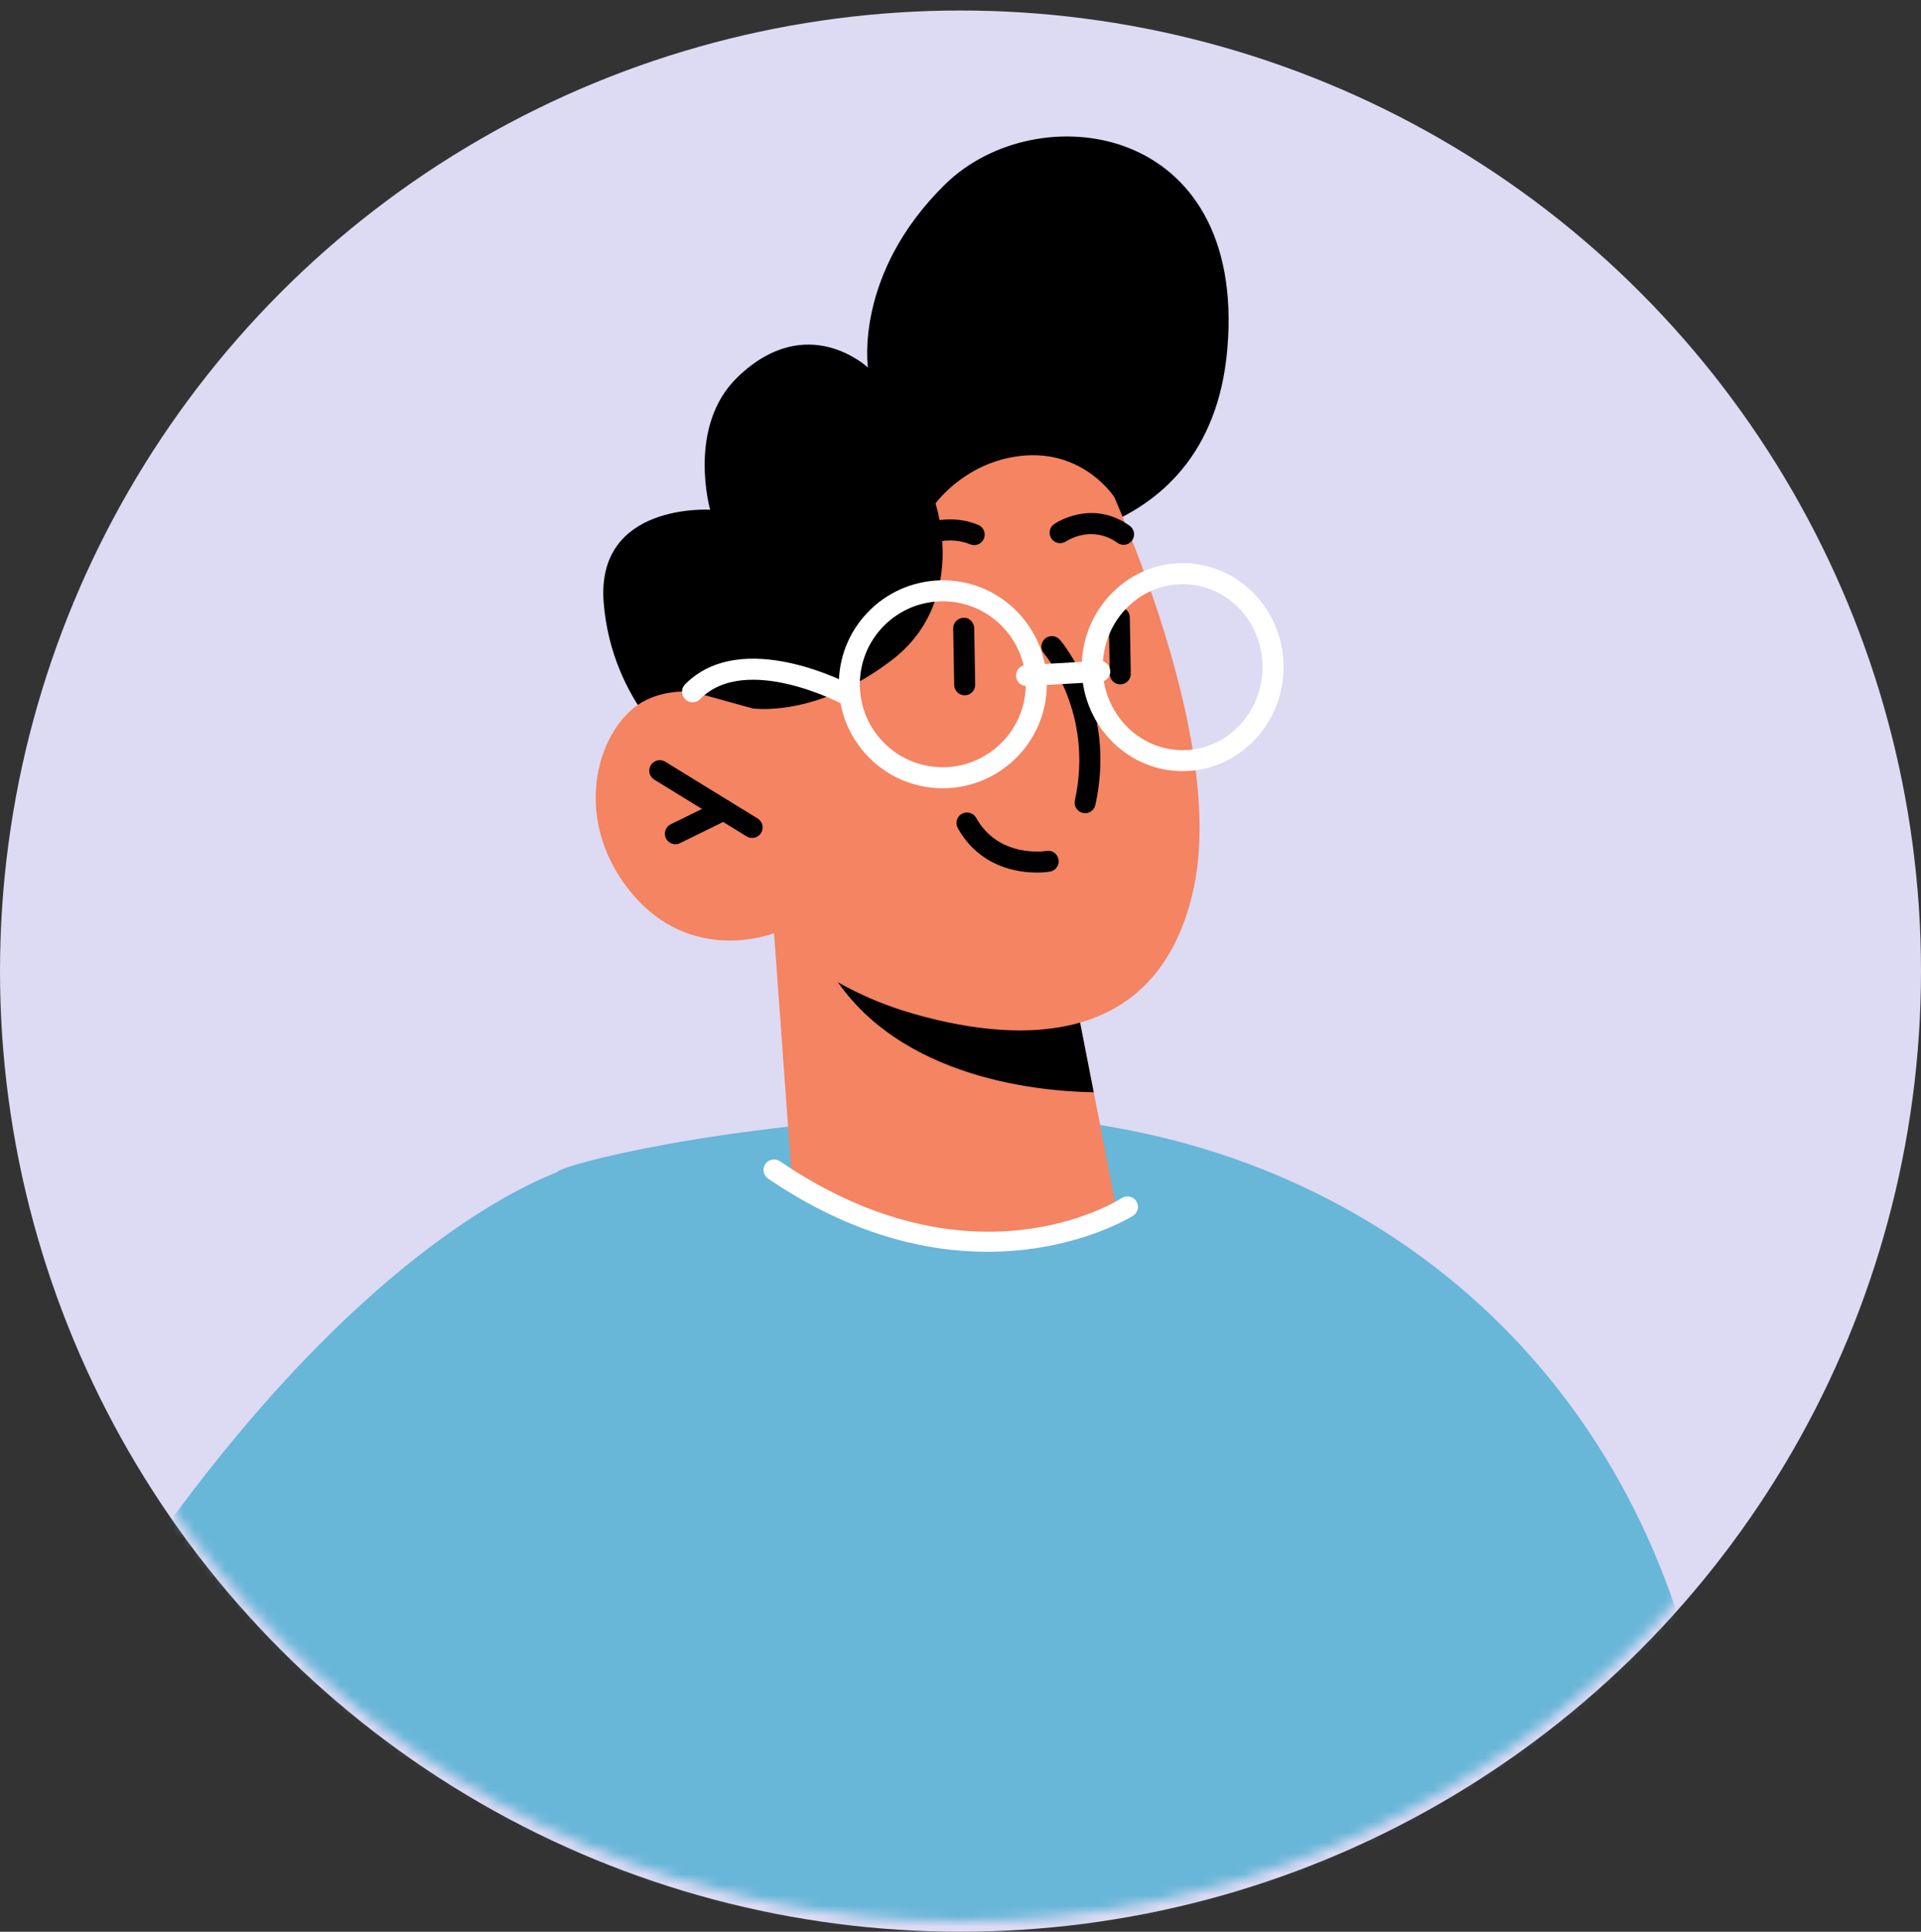 <?xml version="1.0" encoding="UTF-8"?>
<svg xmlns="http://www.w3.org/2000/svg" width="183" height="184" viewBox="0 0 183 184" fill="none">
  <rect x="0" y="0" width="183" height="184" fill="#333333" stroke="none"/>
  <circle cx="91.5" cy="92.5" r="91.5" fill="#DDDAF3"></circle>
  <mask id="mask0_288_25803" style="mask-type:alpha" maskUnits="userSpaceOnUse" x="0" y="0" width="183" height="183">
    <circle cx="91.5" cy="91.5" r="91.5" fill="#DDDAF3"></circle>
  </mask>
  <g mask="url(#mask0_288_25803)">
    <path d="M160.085 154.667C159.884 154.907 159.684 155.127 159.464 155.347C159.184 155.648 158.884 155.948 158.603 156.228C141.671 173.521 118.054 184.268 91.915 184.268C87.872 184.268 83.849 184.008 79.946 183.528C79.906 183.508 79.886 183.508 79.846 183.508C70.239 182.247 61.073 179.545 52.606 175.602C53.407 141.798 53.067 112.216 53.067 111.656C53.387 110.955 69.038 106.932 89.874 106.252C122.659 105.211 150.357 123.704 160.085 154.667Z" fill="#68B6D8"></path>
    <path d="M79.947 183.527C79.906 183.507 79.886 183.507 79.846 183.507C70.239 182.246 61.073 179.545 52.607 175.602C51.906 175.281 51.206 174.941 50.505 174.601C36.715 167.776 24.866 157.609 16 145.18C33.973 120.542 48.664 113.356 53.067 111.655C53.968 111.295 54.428 111.175 54.428 111.175L79.947 183.527Z" fill="#68B6D8"></path>
    <path d="M94.048 51.94C94.048 51.94 115.216 53.483 116.925 33.189C118.744 11.581 98.774 9.007 90.053 17.541C81.333 26.078 82.684 35.014 82.684 35.014C82.684 35.014 76.892 29.524 70.263 35.923C65.397 40.618 67.649 48.552 67.649 48.552C67.649 48.552 56.729 47.857 57.51 57.428C58.29 66.999 64.995 72.015 64.995 72.015L94.048 51.94Z" fill="black"></path>
    <path d="M73.737 88.881L75.376 111.455C75.376 111.455 79.92 117.65 93.204 117.764C103.099 117.85 106.395 115.374 106.395 115.374L104.193 104.04L102.032 92.988L77.804 89.473L73.737 88.881Z" fill="#F48462"></path>
    <path d="M77.8 89.476C77.902 90.088 78.188 90.799 78.614 91.606C84.485 102.516 98.471 103.945 104.189 104.041L102.027 92.989L77.8 89.476Z" fill="black"></path>
    <path d="M103.325 41.166C103.325 41.166 117.229 68.61 113.701 84.673C110.172 100.739 95.624 99.072 86.829 96.506C78.035 93.942 73.732 88.882 73.732 88.882C73.732 88.882 65.836 92.073 60.024 84.892C54.212 77.712 57.036 68.924 61.521 66.692C66.006 64.459 71.662 67.467 71.662 67.467L66.911 59.531C66.911 59.531 82.568 16.938 103.325 41.166Z" fill="#F48462"></path>
    <path d="M71.65 79.815C71.472 79.815 71.29 79.769 71.127 79.667L62.327 74.261C61.857 73.971 61.709 73.356 61.997 72.884C62.287 72.414 62.904 72.264 63.374 72.556L72.174 77.962C72.644 78.252 72.793 78.866 72.502 79.339C72.314 79.645 71.986 79.815 71.65 79.815Z" fill="black"></path>
    <path d="M64.34 80.412C63.969 80.412 63.615 80.205 63.441 79.853C63.197 79.357 63.401 78.756 63.899 78.512L68.503 76.252C68.999 76.012 69.597 76.216 69.842 76.711C70.084 77.207 69.882 77.808 69.383 78.052L64.78 80.311C64.638 80.379 64.488 80.412 64.34 80.412Z" fill="black"></path>
    <path d="M107.035 51.894C106.835 51.894 106.633 51.834 106.457 51.708C103.993 49.958 101.652 51.502 101.553 51.57C101.095 51.874 100.475 51.76 100.164 51.305C99.854 50.851 99.966 50.233 100.419 49.92C100.563 49.82 103.991 47.503 107.616 50.078C108.066 50.397 108.172 51.023 107.852 51.474C107.656 51.748 107.35 51.894 107.035 51.894Z" fill="black"></path>
    <path d="M103.373 77.458C103.301 77.458 103.229 77.45 103.157 77.434C102.617 77.314 102.277 76.781 102.395 76.241C104.236 67.885 99.499 62.301 99.451 62.245C99.088 61.828 99.134 61.196 99.551 60.834C99.969 60.471 100.597 60.517 100.964 60.936C101.186 61.192 106.406 67.346 104.35 76.671C104.246 77.139 103.832 77.458 103.373 77.458Z" fill="black"></path>
    <path d="M106.72 65.188C106.176 65.188 105.729 64.752 105.719 64.205L105.625 58.823C105.615 58.271 106.055 57.815 106.608 57.805C107.186 57.867 107.617 58.235 107.627 58.787L107.721 64.167C107.731 64.72 107.29 65.176 106.738 65.186C106.732 65.188 106.726 65.188 106.72 65.188Z" fill="black"></path>
    <path d="M91.9 66.228C91.355 66.228 90.909 65.792 90.899 65.245L90.805 59.865C90.795 59.313 91.235 58.857 91.788 58.847C92.302 58.785 92.796 59.277 92.806 59.829L92.9 65.209C92.91 65.762 92.47 66.218 91.918 66.228C91.912 66.228 91.906 66.228 91.9 66.228Z" fill="black"></path>
    <path d="M106.167 47.37C106.167 47.37 103.387 43.011 97.751 43.381C92.117 43.752 89.117 47.957 89.117 47.957C89.117 47.957 92.275 57.259 84.984 62.853C77.693 68.448 71.664 67.469 71.664 67.469L65.966 65.892L61.303 58.072L76.114 39.589L96.114 27.102L107.41 35.954L106.167 47.37Z" fill="black"></path>
    <path d="M98.778 83.112C96.89 83.112 93.32 82.578 91.244 78.879C90.974 78.399 91.146 77.788 91.626 77.516C92.111 77.248 92.717 77.418 92.989 77.9C95.145 81.739 99.506 81.081 99.69 81.051C100.235 80.951 100.749 81.331 100.839 81.873C100.929 82.418 100.565 82.932 100.02 83.024C99.956 83.036 99.484 83.112 98.778 83.112Z" fill="black"></path>
    <path d="M112.655 73.45C112.575 73.45 112.495 73.45 112.415 73.448C107.115 73.316 102.914 68.764 103.052 63.307C103.118 60.669 104.177 58.209 106.03 56.386C107.894 54.554 110.339 53.569 112.911 53.644C118.211 53.776 122.412 58.327 122.274 63.787C122.208 66.425 121.149 68.883 119.296 70.706C117.491 72.479 115.141 73.45 112.655 73.45ZM112.673 55.641C110.716 55.641 108.862 56.408 107.433 57.811C105.95 59.268 105.106 61.237 105.052 63.357C104.942 67.712 108.268 71.34 112.465 71.447C114.504 71.52 116.42 70.728 117.891 69.279C119.374 67.822 120.219 65.852 120.271 63.735C120.381 59.378 117.054 55.749 112.857 55.643C112.799 55.641 112.737 55.641 112.673 55.641Z" fill="white"></path>
    <path d="M89.82 75.082C89.736 75.082 89.653 75.082 89.567 75.079C86.923 75.013 84.462 73.921 82.638 72.003C80.815 70.088 79.846 67.574 79.912 64.93C79.978 62.286 81.071 59.822 82.989 57.999C84.906 56.176 87.428 55.221 90.064 55.275C95.524 55.411 99.855 59.967 99.719 65.427C99.583 70.802 95.165 75.082 89.82 75.082ZM89.809 57.275C87.774 57.275 85.849 58.043 84.368 59.45C82.838 60.907 81.966 62.871 81.914 64.982C81.862 67.092 82.632 69.097 84.087 70.626C85.542 72.155 87.506 73.026 89.617 73.08C93.957 73.18 97.607 69.734 97.715 65.376C97.825 61.019 94.369 57.387 90.012 57.277C89.946 57.275 89.878 57.275 89.809 57.275Z" fill="white"></path>
    <path d="M97.787 65.346C97.261 65.346 96.819 64.933 96.791 64.401C96.759 63.85 97.181 63.376 97.734 63.346L104.709 62.952C105.245 62.882 105.733 63.342 105.763 63.895C105.795 64.445 105.373 64.919 104.821 64.949L97.846 65.344C97.826 65.346 97.808 65.346 97.787 65.346Z" fill="white"></path>
    <path d="M80.885 67.265C80.723 67.265 80.559 67.225 80.408 67.143C80.318 67.093 71.068 62.157 66.683 66.595C66.294 66.987 65.662 66.991 65.267 66.603C64.875 66.214 64.871 65.58 65.259 65.188C70.701 59.684 80.933 65.152 81.365 65.386C81.852 65.65 82.03 66.256 81.767 66.743C81.583 67.075 81.239 67.265 80.885 67.265Z" fill="white"></path>
    <path d="M94.065 119.235C88.283 119.235 81.074 117.638 73.172 112.264C72.714 111.954 72.596 111.331 72.908 110.875C73.22 110.418 73.843 110.3 74.299 110.611C92.55 123.026 106.292 114.485 106.867 114.117C107.333 113.817 107.949 113.951 108.25 114.415C108.548 114.878 108.416 115.498 107.951 115.796C107.863 115.854 102.475 119.235 94.065 119.235Z" fill="white"></path>
    <path d="M85.218 54.543C85.028 54.543 84.838 54.491 84.668 54.377C84.207 54.073 84.079 53.45 84.385 52.99C87.194 48.749 91.391 49.191 93.216 50.01C93.72 50.236 93.944 50.831 93.718 51.333C93.492 51.835 92.9 52.057 92.399 51.837C92.235 51.763 88.605 50.238 86.057 54.097C85.861 54.385 85.542 54.543 85.218 54.543Z" fill="black"></path>
  </g>
</svg>
